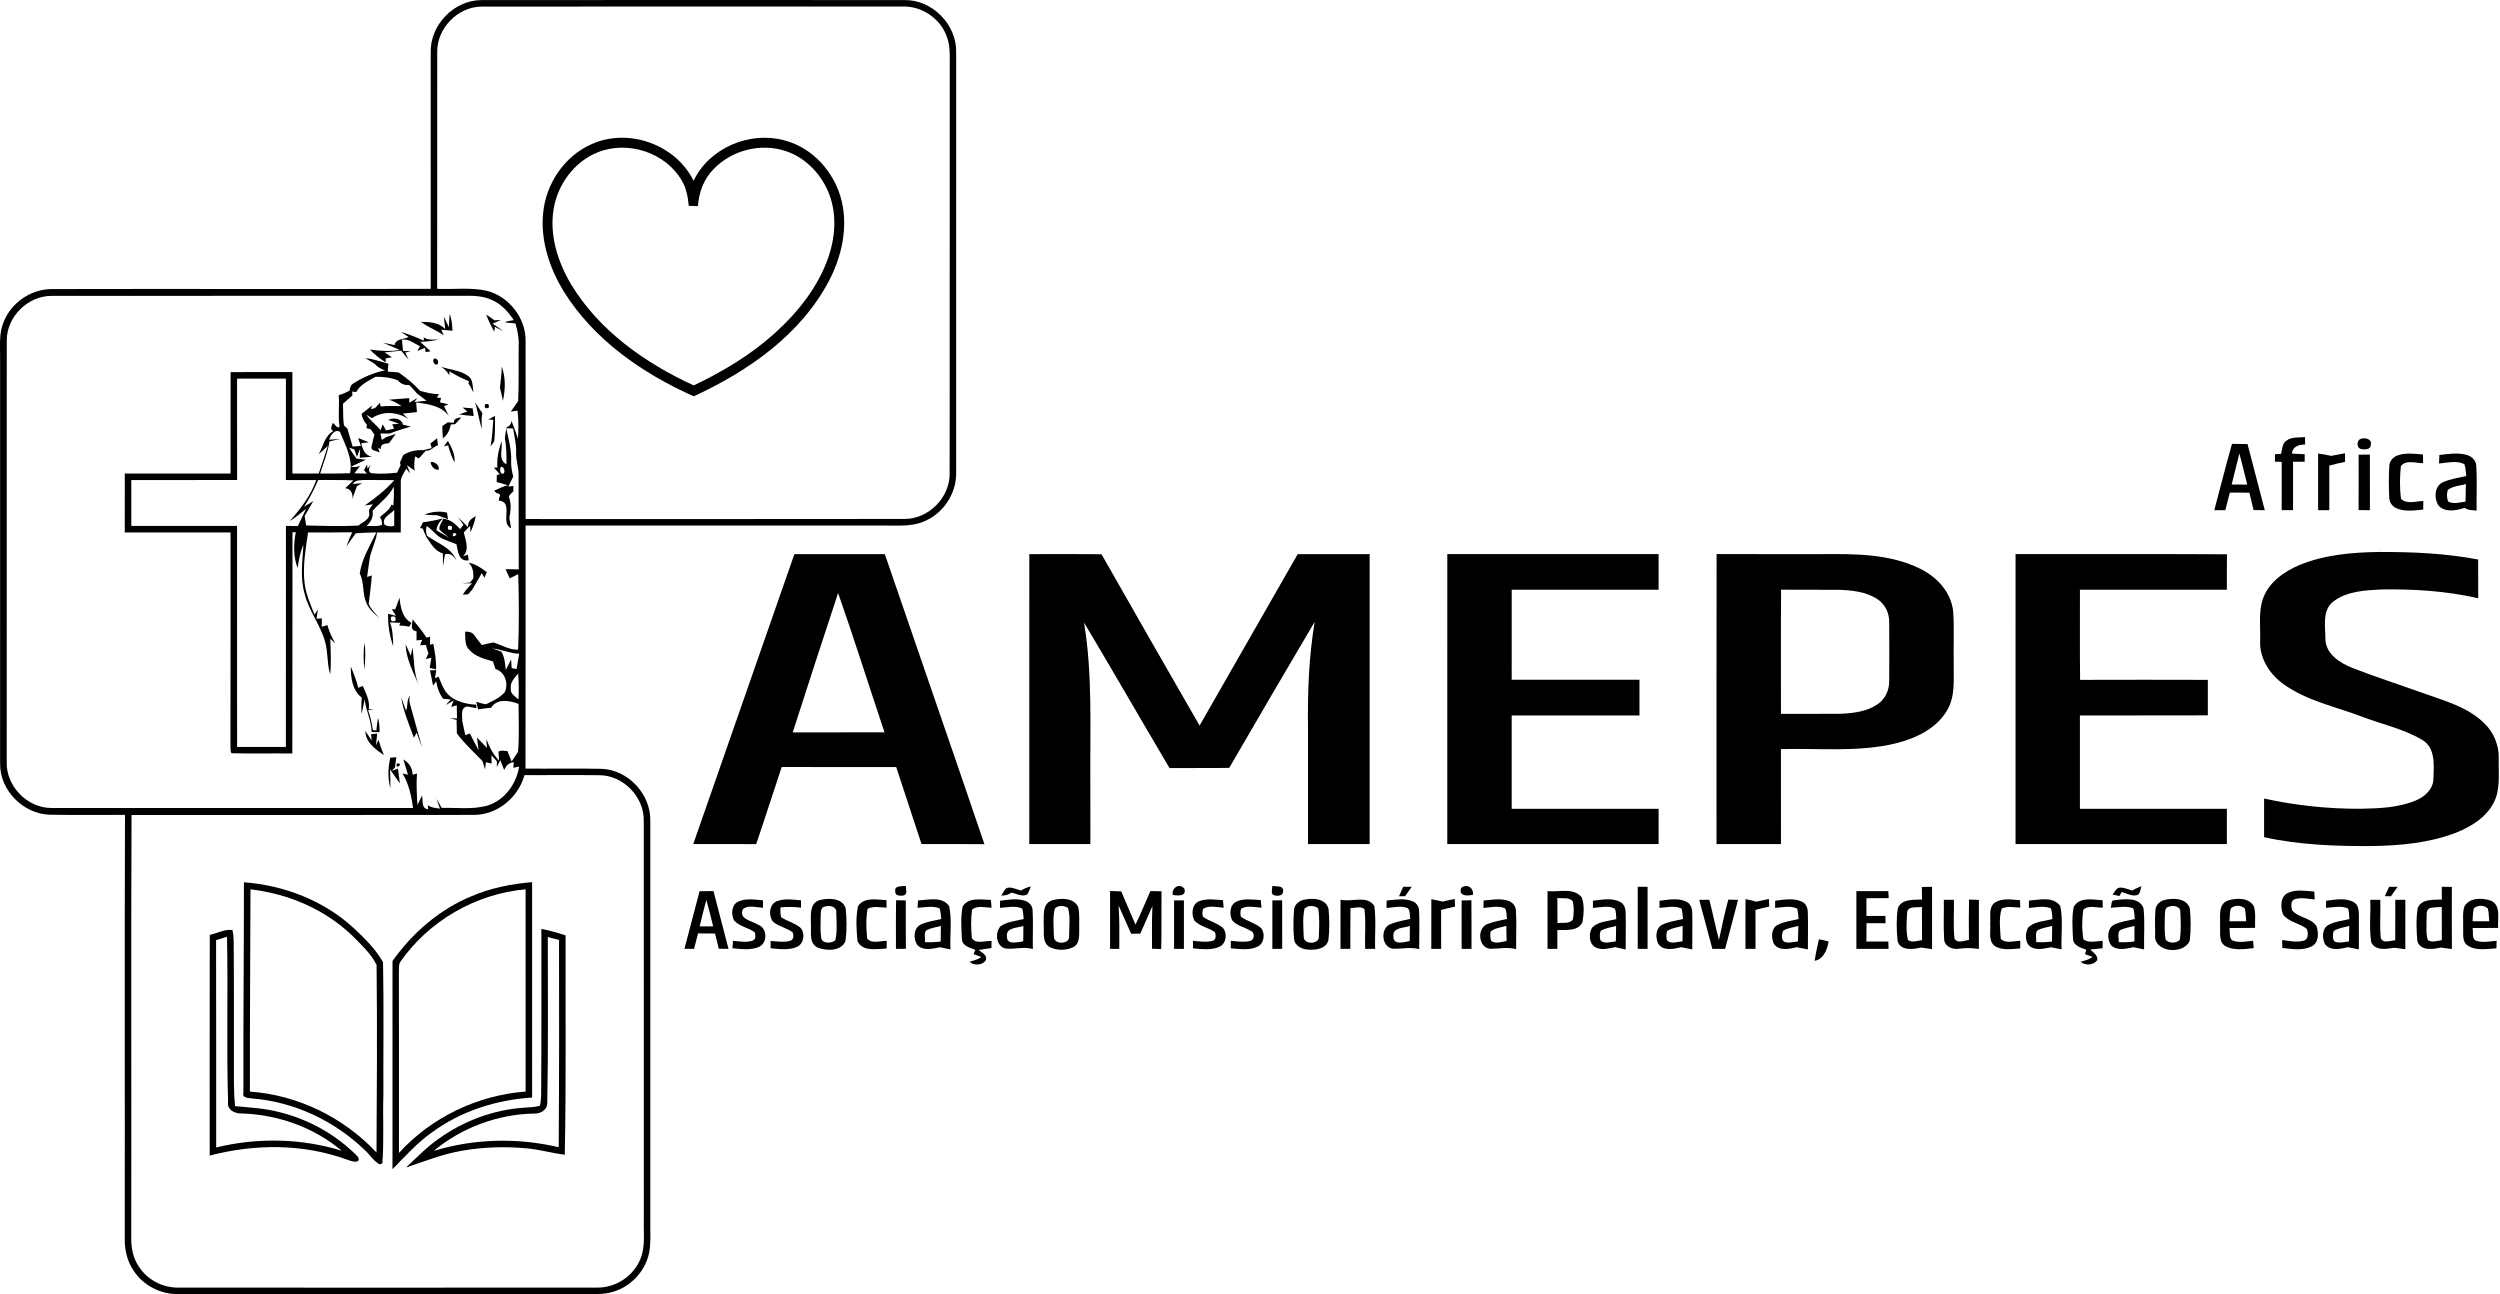 <svg width="1358" height="703" viewBox="0 0 1358 703" fill="none" xmlns="http://www.w3.org/2000/svg">
<path d="M233.959 28.485C233.548 13.578 246.632 0.033 261.551 0.046C338.139 -0.032 414.739 0.007 491.34 0.033C506.388 -0.211 519.728 13.36 519.394 28.382C519.433 104.623 519.433 180.864 519.381 257.093C519.471 268.199 512.384 278.881 502.138 283.144C495.526 286.123 488.13 285.417 481.081 285.481C415.895 285.468 350.696 285.494 285.497 285.481C285.458 329.482 285.561 373.496 285.445 417.509C299.338 417.612 313.23 417.317 327.122 417.638C341.387 418.357 353.508 431.466 353.238 445.744C353.264 518.929 353.225 592.127 353.251 665.312C353.187 670.474 353.623 675.712 352.545 680.822C350.285 691.325 341.477 700.069 330.949 702.251C325.826 703.279 320.574 702.932 315.387 702.983C242.69 702.958 169.993 702.983 97.308 702.97C87.563 703.253 77.843 698.387 72.541 690.169C68.83 684.79 67.559 678.152 67.764 671.719C67.88 595.362 67.61 519.006 67.893 442.649C54.296 442.572 40.686 442.803 27.089 442.559C12.721 442.187 -0.054 429.399 0.049 414.954C0.049 341.345 0.062 267.724 0.049 194.115C0.126 187.618 -0.657 180.839 2.052 174.714C6.173 164.43 16.676 157.163 27.782 157.021C96.499 156.854 165.242 157.111 233.972 156.893C233.92 114.099 233.946 71.292 233.959 28.485ZM237.503 28.357C237.438 71.202 237.515 114.035 237.464 156.88C246.426 157.317 255.555 155.981 264.389 157.946C276.419 160.989 285.612 172.66 285.51 185.114C285.522 217.393 285.497 249.659 285.522 281.937C354.124 281.911 422.726 282.027 491.327 281.886C504.475 281.963 516.094 270.15 515.85 257.016C515.94 183.394 515.838 109.772 515.902 36.163C515.863 30.321 516.326 24.197 513.848 18.74C509.996 9.431 500.148 3.127 490.082 3.538C413.956 3.589 337.818 3.487 261.692 3.589C248.673 3.602 237.272 15.376 237.503 28.357ZM3.682 185.063C3.631 261.291 3.682 337.519 3.657 413.735C3.143 426.895 14.711 438.874 27.872 438.9C93.366 438.951 158.873 438.887 224.381 438.913C223.456 432.403 222.095 425.868 218.68 420.154C219.412 420.321 220.876 420.655 221.607 420.822C220.991 418.755 219.758 414.608 219.142 412.528C222.301 414.428 223.995 417.201 224.188 420.848C224.779 420.681 225.934 420.36 226.525 420.193C226.05 425.881 226.435 431.582 226.756 437.27C227.372 435.986 228.618 433.443 229.234 432.172C229.966 434.779 228.592 439.247 232.585 439.581C232.534 439.016 232.431 437.899 232.393 437.334C234.267 438.862 236.707 438.874 238.992 439.234C238.517 437.911 237.554 435.254 237.079 433.931C238.068 435.536 239.018 437.18 239.955 438.836C248.185 438.669 256.646 439.837 264.697 437.629C274.108 434.74 280.489 425.855 282.017 416.367C281.221 416.546 279.629 416.919 278.833 417.099C278.91 416.341 279.051 414.813 279.128 414.043C276.406 414.197 274.878 416.007 273.838 418.267C273.325 416.932 272.285 414.235 271.771 412.9C271.283 413.812 270.333 415.648 269.858 416.572C269.871 415.815 269.897 414.287 269.91 413.529C268.921 412.451 267.932 411.359 266.969 410.281C266.982 411.398 267.021 413.645 267.034 414.775C266.263 414.582 264.722 414.21 263.952 414.017C263.824 414.993 263.58 416.919 263.464 417.895C262.989 416.405 262.527 414.916 262.077 413.427C257.34 408.496 252.268 403.912 248.159 398.404C248.095 395.952 248.044 393.487 248.031 391.047C246.824 390.778 245.617 390.495 244.423 390.213C245.386 390.213 247.312 390.226 248.262 390.226C248.198 387.837 248.147 385.462 248.095 383.1C247.338 383.331 245.823 383.806 245.065 384.037L246.439 380.519C245.348 381.135 243.178 382.381 242.099 382.997C242.78 382.239 244.154 380.724 244.834 379.967C243.807 379.864 241.753 379.659 240.713 379.556C238.645 376.77 237.438 373.534 236.951 370.106C236.514 370.697 235.667 371.865 235.23 372.456C234.704 369.669 234.139 366.896 233.587 364.123C234.434 364.097 236.155 364.059 237.015 364.046C236.822 365.124 236.45 367.294 236.27 368.385C236.771 368.18 237.759 367.769 238.26 367.577C239.12 369.695 239.929 371.852 241.021 373.881C244.179 380.301 252.05 382.483 258.675 382.779L258.752 384.666C257.494 384.435 254.99 383.973 253.732 383.754C249.918 384.499 251.215 388.826 251.087 391.625C251.652 394.167 252.178 396.735 252.73 399.29C253.359 399.085 254.631 398.674 255.26 398.468C256.736 401.537 258.38 404.529 260.01 407.533C259.689 405.209 259.381 402.898 259.073 400.6C260.896 402.462 262.707 404.362 264.517 406.262C264.44 405.055 264.286 402.654 264.196 401.447C265.762 405.761 267.894 409.844 271.104 413.183C271.014 411.963 270.847 409.549 270.77 408.342C272.182 407.276 274.005 408.034 275.623 407.957C276.368 409.87 277.138 411.77 277.934 413.67C279.077 411.899 280.207 410.127 281.388 408.381C282.133 399.727 281.671 391.034 281.683 382.355C276.843 380.506 270.064 379.222 266.777 384.422C264.401 384.666 262.052 384.948 259.702 385.321C259.368 383.947 259.022 382.573 258.675 381.212C260.421 381.7 262.167 382.304 263.991 382.573C267.547 380.763 271.476 379.119 274.134 376.051C276.419 371.493 274.378 364.932 269.139 363.442C268.664 362.03 268.202 360.63 267.753 359.244C263.233 357.973 258.38 356.791 255.106 353.171C252.242 350.654 252.872 346.507 252.615 343.117C254.643 343.027 256.749 343.413 257.84 345.326C259.047 347.072 260.395 348.728 261.744 350.384C263.862 349.845 265.968 349.267 268.151 349.024C272.567 350.384 276.612 353.042 281.427 352.914C282.03 339.253 281.902 325.527 281.504 311.853C279.95 312.611 278.396 313.368 276.869 314.151C276.124 312.482 275.379 310.826 274.635 309.17C277.01 309.182 279.398 309.234 281.773 309.285C281.786 292.299 281.696 275.325 281.696 258.338C281.863 253.998 280.091 249.877 280.361 245.537C280.515 241.197 279.347 236.999 278.705 232.762C277.459 232.697 276.214 232.646 274.981 232.62C276.162 238.424 277.921 244.227 277.665 250.211C277.511 253.151 278.063 256.053 278.795 258.903C277.883 260.713 276.971 262.524 276.073 264.347L278.807 263.962C278.833 264.668 278.872 266.08 278.897 266.774C278.037 268.083 275.675 269.008 276.779 270.959C277.755 274.362 277.446 277.854 276.663 281.257C277.023 283.144 277.344 285.031 277.613 286.944C271.412 284.094 279.359 272.628 270.911 271.922C270.988 271.486 271.168 270.587 271.245 270.15C272.105 268.943 271.515 268.122 269.486 267.698C269.242 267.403 268.728 266.812 268.472 266.517C270.873 265.374 273.248 264.321 275.841 263.564C274.326 263.127 271.322 262.254 269.807 261.818C269.858 260.559 269.858 259.288 269.871 258.03L271.553 257.606C270.462 256.386 269.357 255.205 268.266 254.011L270.166 253.96C269.807 249.106 270.86 244.33 272.388 239.759C273.274 244.048 270.231 249.581 275.084 252.214C275.212 247.463 275.11 242.687 274.249 238C274.506 236.061 274.75 234.136 275.033 232.21C276.74 231.555 277.678 230.348 277.819 228.615C279.038 231.863 280.374 235.073 281.388 238.398C281.671 233.288 281.722 228.152 281.118 223.055C280.194 223.196 278.358 223.479 277.446 223.62C278.769 221.694 280.117 219.794 281.465 217.894C281.927 207.815 281.606 197.723 281.76 187.644C281.915 183.574 281.17 179.568 279.976 175.69C278.088 175.51 276.227 175.292 274.365 175.138C274.583 175.01 275.02 174.74 275.238 174.599C276.201 174.419 278.127 174.059 279.09 173.88C276.06 169.36 272.285 165.097 267.162 162.953C261.821 160.347 255.735 160.668 249.97 160.694C175.924 160.732 101.879 160.629 27.833 160.732C15.007 160.758 3.541 172.211 3.682 185.063ZM271.938 253.741C271.437 254.897 271.604 257.94 273.517 257.259C274.66 256.181 273.71 252.984 271.938 253.741ZM267.47 352.272C268.677 352.696 271.104 353.53 272.311 353.954C274.159 356.971 274.391 360.502 274.724 363.943C275.726 362.056 276.702 360.155 277.652 358.242C277.729 359.424 277.87 361.76 277.947 362.942C278.615 363.057 279.937 363.314 280.605 363.429C281.067 360.669 281.542 357.896 282.03 355.135C277.023 354.93 272.426 352.734 267.47 352.272ZM277.485 373.868C276.946 376.808 279.835 378.246 281.645 379.941C281.85 375.255 281.863 370.555 281.452 365.882C279.591 368.231 276.984 370.555 277.485 373.868ZM284.906 421.053C281.542 433.122 270.333 442.572 257.609 442.649C195.556 442.79 133.503 442.662 71.449 442.713C71.128 519.044 71.436 595.362 71.295 671.693C71.141 677.458 72.194 683.429 75.571 688.243C80.244 695.395 88.706 699.645 97.205 699.427C172.958 699.452 248.724 699.478 324.478 699.414C334.544 699.555 344.276 693.097 347.935 683.685C350.644 677.035 349.502 669.742 349.72 662.757C349.707 590.432 349.733 518.094 349.694 445.756C349.887 432.891 338.639 421.233 325.749 421.092C312.139 420.938 298.529 421.079 284.906 421.053Z" fill="black"/>
<path d="M321.524 78.225C341.464 69.328 367.169 78.546 376.747 98.229C385.183 80.408 407.048 71.164 425.871 76.184C441.42 80.113 453.45 93.658 457.161 109.04C460.679 123.574 457.276 138.956 450.574 152.053C435.192 181.66 406.471 201.626 376.837 215.274C349.001 202.858 322.539 184.562 306.232 158.305C298.503 145.633 293.508 130.7 295.036 115.73C296.5 99.783 306.695 84.632 321.524 78.225ZM324.837 82.681C312.1 87.688 302.984 100.027 300.763 113.38C298.323 127.645 302.945 142.14 310.161 154.364C325.376 179.58 350.439 197.248 376.811 209.355C392.552 201.896 407.665 192.831 420.671 181.16C433.318 169.784 444.347 155.981 449.971 139.752C453.681 129.083 454.567 117.103 450.741 106.344C446.838 95.443 438.223 85.968 427.142 82.18C413.622 77.455 397.624 81.474 387.725 91.771C382.358 97.112 379.585 104.495 379.135 111.98C377.466 111.916 375.797 111.865 374.153 111.813C373.64 107.076 372.857 102.222 370.34 98.088C361.596 82.835 341.028 76.222 324.837 82.681Z" fill="black"/>
<path d="M243.858 177.796C243.948 175.408 244.051 173.058 244.256 170.683C245.424 173.533 245.668 176.614 245.771 179.67C243.742 179.465 241.727 179.272 239.724 179.093C240.058 179.863 240.712 181.391 241.046 182.148C237.066 179.413 232.495 177.693 228.592 174.83C233.304 174.868 238.388 175.074 241.855 178.772C241.56 176.512 241.303 174.265 241.085 172.005C242.035 173.918 242.934 175.857 243.858 177.796Z" fill="black"/>
<path d="M264.132 170.888C265.673 171.864 267.162 172.917 268.626 174.008C269.524 173.944 271.309 173.815 272.208 173.751C270.641 174.419 269.088 175.099 267.547 175.793C269.537 177.115 271.54 178.463 273.415 179.966C271.861 179.182 270.32 178.373 268.805 177.526C268.716 178.194 268.561 179.529 268.472 180.197C266.854 177.179 265.249 174.136 264.132 170.888Z" fill="black"/>
<path d="M246.439 177.693C247.145 178.399 247.145 178.399 246.439 177.693V177.693Z" fill="black"/>
<path d="M217.807 180.312C222.057 181.571 226.178 183.188 230.21 185.05C230.21 184.601 230.197 183.676 230.197 183.214C232.559 185.05 235.692 184.305 238.465 184.485C235.102 185.127 231.699 185.589 228.271 185.718C230.158 187.374 232.033 189.082 233.882 190.802L231.224 191.29L230.877 188.928C229.824 189.377 227.719 190.263 226.679 190.699L228.091 188.093C224.997 186.475 222.057 184.061 218.346 184.472C218.526 186.527 218.705 188.594 218.911 190.661C219.964 190.687 222.069 190.738 223.135 190.751C222.39 190.943 220.901 191.316 220.169 191.508C220.76 192.805 221.35 194.128 221.941 195.437C220.619 193.794 219.296 192.137 217.948 190.507C214.931 190.789 211.913 191.097 208.909 191.406C209.898 192.06 211.888 193.383 212.876 194.038C212.029 194.217 210.321 194.564 209.474 194.731L209.512 196.85C206.431 194.834 203.414 192.651 200.974 189.865C206.341 190.674 211.798 190.969 217.178 190.134C214.173 188.671 211.027 187.554 208.023 186.103C210.129 186.501 212.234 186.95 214.327 187.451C214.918 183.894 219.425 184.395 221.967 183.06C220.927 182.379 218.847 181.006 217.807 180.312Z" fill="black"/>
<path d="M232.354 192.625C233.124 193.332 233.124 193.332 232.354 192.625V192.625Z" fill="black"/>
<path d="M235.756 194.834C237.361 194.076 238.709 196.798 237.618 197.928C236 198.686 234.601 195.964 235.756 194.834Z" fill="black"/>
<path d="M198.432 194.513C202.72 195.001 206.816 196.4 210.963 197.569C210.848 198.994 210.745 200.419 210.642 201.844C212.581 202.011 214.533 202.152 216.497 202.294C220.734 205.234 224.779 208.495 228.245 212.334C231.584 213.156 234.96 214.26 238.44 213.99C238.157 214.504 237.605 215.505 237.336 216.006L239.583 216.122C239.441 216.725 239.133 217.932 238.992 218.548C240.533 218.908 242.099 219.28 243.653 219.64C243.036 219.871 241.791 220.346 241.175 220.577C242.048 222.4 242.947 224.223 243.82 226.059C239.801 220.307 232.457 219.486 226.05 218.587C226.153 219.909 226.384 222.554 226.486 223.864C223.931 224.121 221.363 224.365 218.821 224.647C219.579 225.379 221.094 226.868 221.851 227.6C215.855 223.71 208.1 223.029 202.027 227.151C201.282 226.689 199.78 225.764 199.035 225.315C201.141 228.499 204.338 230.707 206.739 233.66C207.022 232.864 207.574 231.298 207.856 230.515C208.318 231.324 209.269 232.954 209.731 233.776C211.156 233.481 212.594 233.173 214.032 232.877C213.788 232.274 213.3 231.08 213.056 230.476C213.994 230.399 215.842 230.245 216.767 230.168C214.79 229.475 212.825 228.781 210.861 228.075C213.878 226.74 217.91 227.061 218.937 230.733C220.349 231.054 221.774 231.375 223.199 231.683C219.283 232.813 215.393 234.046 211.593 235.522C209.936 235.497 208.293 235.471 206.636 235.445C206.893 236.639 207.15 237.821 207.407 239.015C207.997 238.629 209.153 237.859 209.731 237.474C211.477 236.896 213.223 236.305 214.969 235.702C213.75 237.371 212.555 239.053 211.336 240.722C209.243 241.056 206.521 240.928 206.868 243.932L205.365 243.29L206.277 245.781C204.634 244.857 200.936 245.011 201.911 242.186C202.31 240.132 202.887 238.116 203.375 236.087C202.874 235.368 201.873 233.93 201.372 233.211C200.807 233.057 199.665 232.723 199.1 232.556C199.151 232.094 199.254 231.144 199.318 230.682C197.687 229.064 196.724 227.048 196.403 224.801C198.355 223.312 200.281 221.797 202.155 220.218L201.436 222.22L203.696 221.681C204.595 220.705 205.507 219.73 206.405 218.767C206.495 219.267 206.675 220.282 206.752 220.782C210.54 220.449 214.315 220.539 218.115 220.59C216.022 219.062 213.762 217.906 211.323 217.123C214.956 216.802 218.603 216.494 222.262 216.289C222.275 216.892 222.326 218.125 222.339 218.728C223.803 217.881 225.279 217.033 226.756 216.186L225.061 218.381C226.717 218.202 230.03 217.855 231.686 217.688C229.966 216.391 228.284 215.107 226.589 213.811C225.215 212.167 223.79 210.588 222.262 209.111C219.874 209.33 217.743 208.585 216.24 206.71C212.363 205.054 208.19 204.618 204.017 204.669C200.127 206.852 195.697 208.829 193.502 212.963C192.95 212.899 191.858 212.758 191.319 212.681C191.345 213.207 191.396 214.273 191.422 214.799C189.675 216.276 187.981 217.829 186.286 219.357C186.555 223.286 186.157 227.292 186.915 231.182C187.364 231.58 188.25 232.402 188.687 232.813C189.701 236.049 190.51 239.336 191.563 242.571C192.68 242.481 194.914 242.314 196.044 242.224C195.659 241.159 194.914 239.002 194.542 237.936C196.468 238.706 198.393 239.464 200.319 240.234C198.958 240.414 197.585 240.607 196.224 240.786C196.968 244.073 198.252 247.424 202.014 248.092C199.806 248.272 197.597 248.477 195.389 248.683C195.453 247.463 195.569 245.011 195.62 243.778C195.171 244.882 194.285 247.103 193.848 248.22C193.502 247.193 192.834 245.165 192.5 244.15L189.637 243.2C190.882 245.216 192.231 247.168 193.63 249.094C194.914 249.248 197.495 249.569 198.779 249.736C196.044 251.032 193.245 252.226 190.523 253.575C192.256 253.844 193.951 253.69 195.62 253.112C194.554 254.435 193.502 255.757 192.474 257.105C194.182 257.144 197.597 257.208 199.305 257.247C198.766 256.618 198.239 256.001 197.7 255.385C198.124 254.602 198.958 253.048 199.382 252.278L199.6 254.55L201.488 252.419C200.525 253.857 199.485 256.566 202.014 257.08C206.559 257.568 211.156 257.208 215.701 256.759C216.33 255.346 216.972 253.947 217.64 252.56C217.55 252.239 217.345 251.597 217.242 251.276C217.858 249.915 218.449 248.567 219.039 247.206C222.288 245.139 226.024 244.279 229.863 244.548C231.417 244.15 232.957 243.778 234.524 243.406C234.331 242.789 233.946 241.57 233.754 240.953C234.973 239.99 236.206 239.027 237.426 238.052C237.58 239.323 237.734 240.594 237.901 241.865C235.5 242.558 234.075 245.178 231.301 244.805C230.004 246.179 228.746 247.604 227.526 249.042L225.523 247.951C225.035 250.493 224.83 253.087 225.241 255.667C224.201 254.936 222.134 253.459 221.094 252.727C221.543 253.844 222.416 256.065 222.853 257.182C222.301 256.541 221.196 255.269 220.644 254.64C219.412 256.99 217.524 259.262 217.704 262.087C217.794 271.126 217.678 280.178 217.691 289.217C213.39 289.217 209.089 289.217 204.8 289.256C204.223 294.661 201.115 299.386 200.602 304.817C200.217 307.68 199.832 310.556 199.395 313.42C200.037 313.214 201.321 312.79 201.963 312.572C201.68 317.759 200.807 322.869 200.294 328.031C201.449 331.035 204.004 333.218 205.969 335.709C203.26 333.308 200.371 330.868 198.997 327.427C196.712 322.394 197.983 316.488 195.415 311.558C196.532 303.469 200.987 296.471 204.415 289.217C200.679 289.243 196.943 289.423 193.219 289.692C191.512 292.042 189.894 294.456 188.199 296.805C189.085 294.186 190.138 291.631 191.319 289.14C183.32 289.307 175.308 289.179 167.322 289.217C166.038 298.474 164.266 307.86 165.512 317.22C166.282 323.062 168.721 328.467 170.866 333.886C171.315 333.205 172.227 331.844 172.676 331.164C172.483 332.396 172.111 334.862 171.931 336.094C172.65 336.043 174.088 335.953 174.82 335.914C174.807 337.417 174.794 338.932 174.794 340.447C175.552 340.228 177.08 339.779 177.85 339.561C178.788 343.079 180.367 346.366 182.164 349.524L179.43 346.931C179.596 353.402 180.007 359.899 179.352 366.357C177.568 360.515 178.261 354.262 176.541 348.407C173.986 339.317 167.733 331.767 165.473 322.561C162.931 313.907 164.317 304.83 164.818 296.022C162.969 299.977 162.353 304.316 161.66 308.579C159.271 302.313 159.451 295.56 160.671 289.076L158.873 289.153C158.809 329.199 158.873 369.246 158.796 409.305C147.767 409.125 136.725 409.498 125.709 409.151C124.9 407.353 125.337 405.222 125.183 403.309C125.298 365.278 125.195 327.248 125.234 289.217C106.09 289.217 86.934 289.23 67.777 289.217C67.777 278.547 67.777 267.891 67.79 257.221C86.934 257.234 106.09 257.234 125.234 257.221C125.247 238.848 125.208 220.487 125.26 202.127C136.443 202.127 147.639 202.139 158.822 202.114C158.848 220.487 158.822 238.86 158.835 257.221C163.598 257.221 168.362 257.221 173.125 257.221C174.807 252.226 176.515 247.245 178.081 242.212C176.387 243.714 174.743 245.267 173.074 246.795C175.513 242.507 176.374 236.78 180.996 234.187C178.993 232.826 180.303 231.259 180.765 229.796C181.587 229.809 183.654 233.789 184.411 231.465C183.577 225.88 184.411 220.243 184 214.645C186.042 214.08 187.981 213.233 189.868 212.257C190.176 210.678 190.51 208.919 192.141 208.161C197.328 204.874 203.08 202.396 209.127 201.189C207.009 200.458 205.044 199.405 203.581 197.697C201.847 196.631 200.127 195.578 198.432 194.513ZM128.778 205.658C128.778 224.018 128.739 242.379 128.79 260.726C109.634 260.803 90.477 260.739 71.321 260.765C71.308 269.072 71.308 277.379 71.321 285.686C90.465 285.699 109.621 285.686 128.765 285.699C128.778 325.707 128.752 365.728 128.79 405.748C137.624 405.723 146.458 405.736 155.291 405.736C155.317 365.715 155.291 325.681 155.317 285.661C157.474 285.686 159.631 285.712 161.801 285.763C163.252 282.63 164.715 279.523 166.231 276.442C163.342 278.779 160.466 281.141 157.32 283.131C163.226 276.442 168.786 269.29 171.777 260.778C166.282 260.752 160.787 260.765 155.291 260.752C155.317 242.391 155.304 224.018 155.304 205.658C146.458 205.658 137.611 205.658 128.778 205.658ZM178.852 238.86C180.341 238.758 183.32 238.539 184.809 238.437C182.871 238.873 180.932 239.323 178.993 239.759C178.081 245.781 175.68 251.418 173.921 257.221C179.327 257.26 184.745 257.26 190.151 257.067C191.768 249.081 187.506 241.762 184.694 234.598C181.972 232.762 179.34 236.601 178.852 238.86ZM172.83 260.726C170.673 265.785 168.182 270.715 165.139 275.312C166.41 274.529 168.927 272.962 170.185 272.179C168.619 274.875 167.052 277.572 165.512 280.281C165.768 281.988 166.012 283.709 166.269 285.429C175.732 285.661 185.246 285.994 194.696 285.494C196.917 283.568 201.167 282.194 200.551 278.56C199.96 276.647 201.668 275.363 202.579 273.938C201.475 274.092 199.254 274.413 198.137 274.58C203.914 270.497 209.525 266.144 214.212 260.803C209.012 260.778 203.812 260.701 198.625 260.726C196.172 260.88 193.219 260.469 191.601 262.858C192.872 262.768 195.415 262.588 196.673 262.498C195.98 262.909 194.58 263.705 193.887 264.103C193.091 266.414 192.115 268.661 191.447 271.011C191.73 268.173 190.69 265.387 187.48 265.22C188.995 263.833 190.459 262.408 191.897 260.944C185.541 260.636 179.173 260.816 172.83 260.726ZM202.374 277.507C202.964 280.846 201.449 283.593 199.061 285.776C201.822 285.519 204.813 286.213 207.484 285.096C207.638 283.606 207.278 282.22 206.405 280.936C208.498 278.714 211.695 277.199 212.594 274.092L213.672 274.554C213.968 271.139 214.045 267.711 213.942 264.296C211.272 269.675 206.264 273.116 202.374 277.507ZM208.96 285.108C210.45 285.917 212.17 286.11 214.135 285.686C214.148 282.772 214.16 279.87 214.16 276.968C212.119 279.408 206.957 281.269 208.96 285.108Z" fill="black"/>
<path d="M239.66 199.212C244.411 200.945 249.88 201.074 254.066 204.091C257.237 206.081 256.621 210.126 257.173 213.31C256.39 211.641 255.645 209.933 254.515 208.456C254.554 208.11 254.618 207.416 254.656 207.07C251.01 205.555 247.479 203.757 244.128 201.69L244.102 203.898C243.05 201.96 241.432 200.47 239.66 199.212Z" fill="black"/>
<path d="M271.566 210.678C271.964 206.839 272.529 203 272.529 199.122C274.763 205.093 274.544 211.602 273.158 217.739C272.644 215.364 272.233 213.002 271.566 210.678Z" fill="black"/>
<path d="M263.49 219.64C265.262 219.088 265.904 219.73 265.416 221.553C263.618 222.092 262.976 221.45 263.49 219.64Z" fill="black"/>
<path d="M251.254 221.373C253.077 221.514 254.9 221.656 256.736 221.797C256.916 223.183 257.122 224.57 257.327 225.97C254.656 225.751 251.999 225.559 249.379 225.122C250.496 224.737 252.731 223.941 253.86 223.543C253.206 223.004 251.896 221.912 251.254 221.373Z" fill="black"/>
<path d="M258.02 218.51C259.33 220.474 260.665 222.49 262.013 224.442C261.384 227.279 261.628 230.194 261.782 233.07C260.152 228.319 259.612 223.273 258.02 218.51Z" fill="black"/>
<path d="M246.567 229.603C246.503 227.087 248.712 226.984 250.561 226.753C249.469 227.96 248.378 229.18 247.274 230.399C246.67 230.451 245.463 230.541 244.847 230.592C244.321 233.558 243.037 236.241 240.584 238.103C240.404 235.869 240.289 233.661 240.238 231.439C240.957 230.939 242.395 229.95 243.114 229.449C243.987 229.488 245.707 229.565 246.567 229.603Z" fill="black"/>
<path d="M265.21 227.896C266.417 227.228 267.624 226.56 268.857 225.905C268.998 230.502 268.908 235.098 268.497 239.695C267.817 240.619 267.149 241.557 266.494 242.494C267.29 237.705 267.65 232.864 267.958 228.024C267.265 227.998 265.891 227.921 265.21 227.896Z" fill="black"/>
<path d="M207.946 227.472C208.652 228.152 208.652 228.152 207.946 227.472V227.472Z" fill="black"/>
<path d="M1241.72 239.541C1244.62 237.191 1248.61 237.743 1252.11 237.448C1252.11 238.45 1252.12 240.453 1252.12 241.454C1248.69 241.493 1245.35 242.507 1244.96 246.384C1247.25 246.526 1249.56 246.628 1251.9 246.731C1251.9 247.745 1251.9 249.787 1251.9 250.801C1249.76 250.801 1247.68 250.814 1245.58 250.827C1245.6 259.596 1245.58 268.366 1245.58 277.122C1243.5 277.122 1241.44 277.122 1239.4 277.122C1239.4 268.379 1239.36 259.635 1239.42 250.891C1238.5 250.853 1236.67 250.788 1235.75 250.763C1235.75 249.748 1235.75 247.72 1235.75 246.705C1236.58 246.667 1238.24 246.603 1239.07 246.564C1239.73 244.189 1239.6 241.21 1241.72 239.541Z" fill="black"/>
<path d="M1282.78 238.296C1285 237.564 1288.69 238.668 1287.79 241.698C1287.86 244.33 1284.17 244.343 1282.37 243.855C1279.83 243.11 1280.08 238.668 1282.78 238.296Z" fill="black"/>
<path d="M243.306 239.49C245.361 243.098 247.299 246.937 246.927 251.238C245.271 248.323 244.308 245.088 243.422 241.891C242.844 242.032 241.688 242.314 241.111 242.468C241.663 241.724 242.767 240.234 243.306 239.49Z" fill="black"/>
<path d="M1202.8 277.135C1206.01 265.13 1209.03 253.061 1212.42 241.107C1215.22 241.146 1218.03 241.172 1220.86 241.21C1223.99 253.176 1227.1 265.156 1230.23 277.135C1228.17 277.096 1226.13 277.071 1224.12 277.045C1223.36 273.887 1222.61 270.754 1221.86 267.608C1218.31 267.608 1214.77 267.595 1211.25 267.582C1210.4 270.754 1209.6 273.951 1208.79 277.135C1206.77 277.135 1204.77 277.122 1202.8 277.135ZM1212.24 263.191C1215.04 263.204 1217.86 263.217 1220.7 263.23C1219.3 257.58 1217.93 251.931 1216.43 246.32C1215 251.931 1213.64 257.568 1212.24 263.191Z" fill="black"/>
<path d="M1259.21 246.346C1261.56 246.693 1263.93 247.078 1266.27 247.63C1268.76 247.129 1271.25 246.654 1273.79 246.218C1273.81 247.386 1273.84 249.71 1273.87 250.878C1270.97 251.443 1268.09 252.137 1265.27 252.933C1265.28 260.996 1265.27 269.059 1265.28 277.122C1263.24 277.122 1261.21 277.135 1259.21 277.148C1259.17 266.876 1259.16 256.618 1259.21 246.346Z" fill="black"/>
<path d="M1281.21 246.962C1283.23 246.949 1285.26 246.949 1287.31 246.949C1287.33 257.016 1287.31 267.082 1287.33 277.148C1285.26 277.122 1283.2 277.084 1281.18 277.071C1281.27 267.03 1281.2 256.99 1281.21 246.962Z" fill="black"/>
<path d="M1303.14 247.116C1307.37 245.897 1311.82 246.551 1316.15 246.847C1316.16 248.426 1316.2 250.005 1316.25 251.597C1312.34 251.649 1306.87 249.53 1304.15 253.202C1303.54 259.083 1303.44 265.117 1304.25 270.998C1307.43 274.079 1312.43 272.205 1316.34 272.141C1316.34 273.309 1316.32 275.646 1316.3 276.814C1311.49 277.212 1306.32 278.124 1301.76 276.082C1299.33 275.068 1297.76 272.603 1297.82 269.996C1297.57 264.347 1297.51 258.672 1297.88 253.035C1297.98 250.108 1300.43 247.848 1303.14 247.116Z" fill="black"/>
<path d="M1325.07 247.142C1329.95 246.59 1335.01 245.768 1339.86 247.078C1342.55 247.81 1345 250.082 1345.13 253.023C1345.6 261.111 1345.15 269.239 1345.31 277.341C1343.06 277.097 1340.66 277.289 1338.77 275.851C1334.31 277.379 1328.45 278.483 1324.74 274.811C1322.06 270.959 1322.25 263.898 1327.17 261.869C1331.12 260.136 1335.47 259.571 1339.67 258.569C1339.36 256.399 1339.44 254.14 1338.63 252.085C1334.31 250.031 1329.4 251.353 1324.88 251.777C1324.92 250.224 1324.98 248.683 1325.07 247.142ZM1329.67 266.145C1328.98 268.199 1329 270.497 1329.93 272.487C1332.88 273.951 1336.18 272.885 1339.27 272.474C1339.36 269.29 1339.42 266.106 1339.47 262.922C1336.19 263.885 1332.41 263.936 1329.67 266.145Z" fill="black"/>
<path d="M228.515 250.93C229.17 251.636 229.17 251.636 228.515 250.93V250.93Z" fill="black"/>
<path d="M233.972 251.02C236.026 250.455 239.095 252.997 238.209 255.154C236.206 255.693 233.843 252.868 233.972 251.02Z" fill="black"/>
<path d="M230.582 279.549C234.408 277.944 238.761 277.456 242.818 278.445C243.049 279.626 243.229 280.833 243.37 282.04C241.406 281.308 239.467 280.589 237.528 279.87C235.205 279.87 232.881 279.767 230.582 279.549Z" fill="black"/>
<path d="M254.233 286.328C253.989 283.272 256.043 281.616 258.418 280.396C257.841 283.426 256.839 286.367 255.542 289.166L255.375 285.648C254.181 286.816 253.026 287.997 251.934 289.255C252.795 293.326 255.273 298.795 251.447 302.159L254.181 301.299L254.592 304.393C248.981 305.138 248.827 299.463 247.941 295.598C245.361 294.52 242.677 293.685 240.135 292.517C236.835 290.925 234.845 287.586 231.751 285.737C231.25 287.496 231.327 289.268 231.982 291.079C237.529 295.046 245.399 297.511 247.851 304.432C246.452 302.095 244.719 300.208 241.714 301.068C241.355 303.263 240.995 305.459 240.61 307.655C240.61 305.318 240.61 302.981 240.571 300.644C236.257 299.412 234.139 295.367 231.751 291.965C230.968 290.411 230.249 288.819 229.696 287.188C229.324 287.086 228.579 286.88 228.207 286.79C228.721 285.75 229.26 284.71 229.799 283.683C233.458 283.285 237.066 282.515 240.649 281.565C238.684 283.311 237.297 285.442 237.079 288.087C239.377 289.358 241.599 290.771 243.897 292.055C242.176 290.617 240.315 289.333 238.761 287.715C238.26 285.596 240.122 283.773 240.726 281.834C244.667 281.963 247.402 284.749 249.97 287.394C250.561 286.623 251.151 285.866 251.742 285.096C250.728 283.747 249.752 282.386 248.827 281C250.715 282.682 252.422 284.556 254.233 286.328ZM243.46 285.75C242.895 287.522 243.525 288.164 245.348 287.689C245.887 285.917 245.258 285.275 243.46 285.75ZM246.324 289.576C244.372 293.39 250.651 289.602 246.324 289.576V289.576Z" fill="black"/>
<path d="M1248.87 307.013C1262.66 301.261 1277.81 300.028 1292.6 299.823C1310.51 299.797 1328.5 300.554 1346.13 303.931C1346.18 310.942 1346.14 317.952 1346.18 324.975C1329 321.033 1311.31 319.916 1293.75 320.186C1284.76 320.635 1274.9 321.085 1267.45 326.734C1261.29 331.536 1263.16 340.203 1263.16 346.982C1263.26 355.302 1271.06 360.13 1277.94 362.865C1290.41 367.744 1303.18 371.801 1315.79 376.359C1327.5 380.596 1340.3 383.819 1349.43 392.858C1354.71 397.865 1357.57 405.094 1357.31 412.361C1357.1 420.193 1358.37 428.616 1354.66 435.87C1350.51 444.087 1342.2 449.12 1333.91 452.394C1319.55 457.903 1304 459.302 1288.75 459.572C1269.04 459.687 1249.15 459.033 1229.86 454.757C1229.86 447.759 1229.86 440.749 1229.86 433.751C1247.06 437.578 1264.7 439.388 1282.33 439.324C1292.44 439.106 1302.9 438.772 1312.35 434.779C1317.23 432.763 1321.9 428.462 1321.83 422.799C1322.11 415.545 1323.01 406.159 1315.69 401.884C1305.44 395.811 1293.57 393.371 1282.52 389.121C1268.4 383.742 1253.02 380.699 1240.56 371.724C1232.98 366.408 1227.35 357.703 1227.71 348.202C1227.97 340.639 1226.77 332.833 1229.11 325.514C1232.19 316.54 1240.44 310.556 1248.87 307.013Z" fill="black"/>
<path d="M431.508 301.004C447.878 300.991 464.261 300.991 480.632 301.004C498.607 353.543 516.903 405.967 534.737 458.557C523.336 458.416 511.947 458.532 500.558 458.48C495.962 444.55 491.378 430.606 486.82 416.662C466.084 416.636 445.349 416.675 424.626 416.649C419.939 430.593 415.509 444.614 410.759 458.532C399.37 458.429 387.969 458.519 376.58 458.48C394.876 405.98 413.224 353.505 431.508 301.004ZM455.261 322.099C446.941 347.316 438.723 372.558 430.609 397.827C447.223 397.801 463.85 397.865 480.465 397.788C472.016 372.584 464.03 347.2 455.261 322.099Z" fill="black"/>
<path d="M559.12 300.991C572.19 301.042 585.274 300.888 598.357 301.081C615.986 332.165 633.782 363.16 651.616 394.129C669.386 363.096 687.181 332.075 704.912 301.016C717.932 300.965 730.964 301.004 743.996 300.991C743.996 353.492 743.983 405.992 743.996 458.48C732.838 458.493 721.668 458.493 710.51 458.493C710.498 437.539 710.51 416.598 710.51 395.657C710.228 376.307 710.973 356.907 714.118 337.789C698.583 364.187 683.047 390.585 667.716 417.099C656.906 417.304 646.095 417.111 635.284 417.214C619.722 390.906 604.495 364.405 588.843 338.161C593.478 366.074 592.079 394.437 592.271 422.607C592.284 434.56 592.259 446.514 592.284 458.48C581.229 458.506 570.162 458.48 559.107 458.493C559.107 405.992 559.094 353.492 559.12 300.991Z" fill="black"/>
<path d="M786.174 300.978C824.422 301.004 862.684 301.004 900.946 300.978C900.959 307.436 900.959 313.895 900.959 320.353C874.355 320.353 847.752 320.366 821.161 320.353C821.123 336.646 821.148 352.952 821.148 369.246C844.285 369.246 867.422 369.271 890.559 369.233C890.585 375.704 890.597 382.175 890.559 388.646C867.422 388.608 844.285 388.621 821.148 388.633C821.136 405.53 821.136 422.427 821.148 439.337C847.752 439.337 874.355 439.337 900.959 439.337C900.959 445.718 900.959 452.099 900.959 458.493C862.684 458.493 824.423 458.493 786.161 458.493C786.161 405.992 786.135 353.479 786.174 300.978Z" fill="black"/>
<path d="M932.454 300.965C951.483 301.029 970.524 300.978 989.552 300.991C1007.55 300.85 1026.49 300.76 1043 308.926C1052.14 313.342 1059.98 321.778 1060.97 332.242C1061.59 341.41 1061.07 350.616 1061.25 359.809C1061.08 368.488 1062.35 377.874 1057.74 385.719C1051.99 395.734 1040.82 400.998 1030.05 403.733C1009.54 408.74 988.281 406.339 967.404 406.917C967.404 424.109 967.391 441.288 967.416 458.48C955.745 458.493 944.087 458.48 932.416 458.493C932.429 405.98 932.365 353.479 932.454 300.965ZM967.493 320.314C967.288 342.796 967.442 365.278 967.416 387.76C978.202 387.709 989 387.85 999.798 387.722C1006.72 387.414 1014.08 386.566 1019.93 382.522C1023.99 379.787 1026.26 374.946 1026.21 370.106C1026.3 359.346 1026.3 348.587 1026.21 337.827C1026.25 333.013 1023.97 328.198 1019.9 325.527C1013.63 321.341 1005.81 320.597 998.462 320.379C988.139 320.276 977.816 320.43 967.493 320.314Z" fill="black"/>
<path d="M1094.85 300.978C1133.12 301.055 1171.41 300.875 1209.69 301.081C1209.61 307.501 1209.63 313.92 1209.63 320.353C1183.03 320.366 1156.43 320.353 1129.82 320.353C1129.87 336.672 1129.71 352.991 1129.91 369.297C1153.04 369.22 1176.16 369.233 1199.29 369.297C1199.25 375.717 1199.25 382.149 1199.29 388.582C1176.12 388.698 1152.96 388.544 1129.8 388.659C1129.85 405.543 1129.82 422.44 1129.81 439.324C1156.41 439.362 1183.03 439.324 1209.63 439.337C1209.63 445.718 1209.63 452.099 1209.63 458.493C1171.37 458.493 1133.11 458.48 1094.84 458.493C1094.84 405.992 1094.82 353.492 1094.85 300.978Z" fill="black"/>
<path d="M254.566 305.664C258.328 306.358 261.448 308.528 264.427 310.787C264.093 311.545 263.439 313.073 263.105 313.843C262.643 312.983 262.18 312.148 261.705 311.314C260.062 314.357 258.213 317.284 256.505 320.289C255.761 321.11 255.029 321.958 254.297 322.805C253.578 322.857 252.114 322.985 251.395 323.049C252.705 320.712 254.579 318.786 256.428 316.873C255.106 316.86 252.448 316.835 251.125 316.822C252.499 316.681 253.886 316.539 255.285 316.424C255.735 315.885 256.646 314.793 257.096 314.241C257.276 311.121 256.98 308.001 254.566 305.664Z" fill="black"/>
<path d="M214.674 331.035C215.457 328.917 216.266 326.811 217.024 324.693C217.576 329.816 218.436 335.722 223.546 338.354C223.212 338.867 222.545 339.907 222.224 340.434C220.452 339.997 218.654 339.792 216.844 339.792L217.486 338.315C216.086 338.264 213.262 338.161 211.862 338.11C213.39 342.27 213.506 346.738 213.608 351.129C211.644 345.428 210.63 339.471 210.822 333.436C211.888 333.706 214.032 334.245 215.098 334.502C214.533 333.616 213.39 331.819 212.825 330.92L214.674 331.035ZM212.479 335.054C211.914 337.147 212.671 337.892 214.751 337.288C215.29 335.183 214.533 334.438 212.479 335.054Z" fill="black"/>
<path d="M226.281 342.912C222.519 342.527 223.983 339.009 224.15 336.454C226.782 339.638 229.414 342.86 231.674 346.34C232.149 346.212 233.112 345.968 233.587 345.839C233.599 346.943 233.638 349.152 233.651 350.243L235.346 349.73C236.283 354.3 237.053 358.923 236.848 363.622C235.988 363.417 234.254 363.006 233.394 362.8C233.702 360.964 234.023 359.128 234.331 357.305C233.574 357.459 232.046 357.78 231.288 357.947C231.648 357.177 232.38 355.636 232.739 354.878C232.161 353.376 231.699 351.848 231.34 350.295C230.556 350.359 228.977 350.474 228.194 350.538C228.464 349.794 229.016 348.304 229.298 347.56C228.528 347.637 227 347.791 226.242 347.881C226.255 346.212 226.268 344.555 226.281 342.912Z" fill="black"/>
<path d="M220.773 344.735C221.53 345.351 221.53 345.351 220.773 344.735V344.735Z" fill="black"/>
<path d="M197.944 363.827C197.495 358.961 197.174 354.031 198.073 349.19C198.689 354.057 198.406 358.961 197.944 363.827Z" fill="black"/>
<path d="M220.362 350.063C221.261 352.105 222.159 354.146 223.122 356.175C223.379 355.045 223.88 352.798 224.137 351.681C224.971 358.756 224.714 366.049 227.693 372.7C224.689 365.343 220.567 358.217 220.362 350.063Z" fill="black"/>
<path d="M196.481 378.901C191.345 374.985 190.549 368.077 190.536 362.081C192.179 365.83 193.592 369.682 194.645 373.637C195.248 373.38 196.455 372.841 197.058 372.571C198.779 376.603 201.026 380.673 200.32 385.231C200.987 385.269 202.348 385.334 203.016 385.359C202.246 385.475 200.705 385.706 199.934 385.822C201.244 389.288 202.014 392.922 202.528 396.594L204.441 396.774C204.685 394.488 204.929 392.228 205.34 389.982C206.059 392.498 206.226 395.117 206.149 397.737C204.724 397.685 203.298 397.66 201.873 397.621C201.77 391.458 198.715 385.924 198.086 379.838C197.559 382.509 197.097 385.192 196.288 387.799C196.198 384.82 196.352 381.854 196.481 378.901Z" fill="black"/>
<path d="M220.567 386.04C221.787 383.613 220.619 379.877 222.84 377.964C221.595 380.647 223.148 383.344 223.7 385.976C225.446 392.665 227.488 399.277 229.298 405.967C228.22 403.335 227.257 400.651 226.332 397.981C225.96 398.674 225.202 400.048 224.817 400.728C222.224 393.487 219.078 386.412 217.935 378.734C218.834 381.174 219.656 383.6 220.567 386.04Z" fill="black"/>
<path d="M201.59 398.815L204.903 398.481C204.672 400.6 204.441 402.731 204.197 404.875C204.556 404.131 205.262 402.641 205.609 401.897C206.431 404.721 207.432 407.495 208.537 410.229C204.017 406.994 198.535 403.322 198.458 397.095C199.318 398.379 201.038 400.947 201.886 402.23C201.821 401.383 201.667 399.675 201.59 398.815Z" fill="black"/>
<path d="M211.978 411.591L215.29 411.321C215.111 412.72 214.738 415.519 214.546 416.919C214.109 417.355 213.249 418.216 212.812 418.652C213.66 418.37 215.354 417.831 216.202 417.561C216.51 420.219 216.882 422.889 217.216 425.573C215.354 423.082 213.672 420.45 211.901 417.92C211.913 421.336 212.106 424.764 212.093 428.205C210.501 422.774 210.796 417.06 211.978 411.591Z" fill="black"/>
<path d="M215.701 414.646C219.925 414.633 214.045 418.704 215.701 414.646V414.646Z" fill="black"/>
<path d="M132.501 479.255C154.2 480.86 175.68 489.103 191.833 503.868C197.893 509.492 203.979 515.424 208.062 522.678C208.55 546.662 208.152 570.698 208.254 594.708C207.856 607.111 208.665 619.565 207.689 631.942L206.251 632.494C202.9 630.684 200.897 627.204 198.124 624.688C181.664 608.857 159.798 598.47 136.956 596.698C134.941 596.325 131.346 596.595 132.219 593.475C132.103 555.393 132.514 517.324 132.501 479.255ZM136.058 483.094C135.981 519.725 135.685 556.343 135.737 592.961C161.775 594.759 186.735 607.033 204.518 626.049C204.723 592.088 204.942 558.089 204.557 524.129C201.526 517.94 196.172 513.112 191.358 508.259C176.451 493.892 156.511 485.443 136.058 483.094Z" fill="black"/>
<path d="M256.351 486.74C266.7 482.31 277.857 480.128 289.04 479.178C289.053 518.184 289.053 557.178 289.04 596.184C269.627 597.43 250.329 603.515 234.588 615.148C226.563 620.785 220.041 628.155 213.197 635.088C213.197 597.391 213.159 559.707 213.21 522.01C224.098 506.68 238.838 493.879 256.351 486.74ZM217.486 522.421C216.407 524.026 216.831 526.08 216.677 527.904C216.767 560.696 216.703 593.475 216.715 626.267C234.344 606.905 259.433 594.9 285.522 592.936C285.497 556.317 285.535 519.686 285.51 483.068C258.495 485.482 232.983 500.183 217.486 522.421Z" fill="black"/>
<path d="M486.294 484.224C485.691 480.847 490.005 481.54 492.072 481.245C491.944 482.991 493.202 485.508 491.006 486.393C489.299 486.74 486.05 486.766 486.294 484.224Z" fill="black"/>
<path d="M637.004 486.111C636.336 482.259 640.702 479.434 643.308 482.696C644.785 486.945 639.765 486.65 637.004 486.111Z" fill="black"/>
<path d="M691.11 481.206C693.344 481.72 697.324 480.731 697.016 484.249C696.772 486.779 694.024 486.766 692.124 486.355C689.929 485.482 691.238 482.94 691.11 481.206Z" fill="black"/>
<path d="M793.71 482.336C796.766 479.82 800.567 482.118 800.117 486.008C797.177 486.817 792.067 486.843 793.71 482.336Z" fill="black"/>
<path d="M543.866 486.483C545.125 484.981 545.638 482.092 548.103 482.144C550.363 482.118 552.456 483.119 554.587 483.749C556.218 482.696 558.003 481.99 559.89 481.515C559.454 483.017 558.85 484.455 558.067 485.816C555.242 487.395 552.199 485.418 549.387 484.853C547.795 486.137 545.844 486.496 543.866 486.483Z" fill="black"/>
<path d="M762.215 481.707C763.371 481.707 765.682 481.707 766.837 481.72C765.63 483.415 764.436 485.11 763.255 486.817C762.421 486.83 760.751 486.843 759.93 486.856C760.674 485.135 761.445 483.415 762.215 481.707Z" fill="black"/>
<path d="M889.609 481.72C891.381 481.707 893.165 481.707 894.963 481.707C894.963 492.942 894.963 504.176 894.963 515.411C893.165 515.398 891.381 515.398 889.622 515.411C889.609 504.176 889.622 492.954 889.609 481.72Z" fill="black"/>
<path d="M1043.94 481.81C1045.76 481.758 1047.61 481.72 1049.49 481.694C1049.46 492.98 1049.46 504.266 1049.49 515.552C1047.46 515.269 1045.48 514.987 1043.49 514.705C1039.21 515.719 1032.35 516.63 1030.78 511.199C1030.18 505.28 1030.02 499.207 1030.92 493.314C1032.99 488.14 1039.48 488.846 1044.06 488.627C1043.99 486.342 1043.97 484.069 1043.94 481.81ZM1035.94 495.766C1035.74 500.684 1035.17 505.807 1036.42 510.609C1038.71 512.226 1041.54 510.968 1044.06 510.66C1043.99 504.651 1044.02 498.642 1043.99 492.633C1041.36 493.198 1036.24 491.85 1035.94 495.766Z" fill="black"/>
<path d="M1147.53 485.906C1148.74 484.634 1149.43 482.285 1151.52 482.156C1153.83 482.041 1156 483.107 1158.21 483.723C1159.82 482.811 1161.47 482.015 1163.24 481.36C1162.54 483.029 1162.81 486.072 1160.38 486.342C1157.61 486.791 1155.04 485.238 1152.47 484.519C1152.18 485.071 1151.6 486.175 1151.3 486.727C1150.37 486.522 1148.47 486.111 1147.53 485.906Z" fill="black"/>
<path d="M1297.76 481.707C1298.91 481.707 1301.22 481.72 1302.37 481.72C1301.14 483.428 1299.93 485.148 1298.73 486.869C1297.92 486.856 1296.27 486.817 1295.47 486.791C1296.21 485.097 1296.98 483.389 1297.76 481.707Z" fill="black"/>
<path d="M1326.36 481.72C1328.17 481.72 1330 481.72 1331.85 481.746C1331.81 492.993 1331.8 504.253 1331.87 515.514C1329.82 515.244 1327.83 514.974 1325.84 514.705C1321.54 515.719 1314.6 516.631 1313.09 511.135C1312.58 505.203 1312.35 499.105 1313.3 493.224C1315.42 488.114 1321.86 488.833 1326.38 488.64C1326.34 486.316 1326.34 484.018 1326.36 481.72ZM1319.77 493.314C1317.49 494.572 1318.37 497.513 1318.08 499.644C1318.19 503.29 1317.61 507.142 1318.81 510.673C1321.12 512.175 1323.89 510.981 1326.41 510.673C1326.36 504.664 1326.37 498.642 1326.36 492.634C1324.14 492.8 1321.9 492.8 1319.77 493.314Z" fill="black"/>
<path d="M380.008 484.121C382.512 484.082 385.029 484.057 387.558 484.031C390.28 494.495 393.028 504.959 395.737 515.436C393.965 515.411 392.193 515.372 390.434 515.347C389.754 512.586 389.086 509.838 388.418 507.091C385.337 507.065 382.255 507.039 379.174 507.027C378.442 509.813 377.736 512.612 377.03 515.411C375.271 515.398 373.512 515.398 371.778 515.398C374.5 504.972 377.312 494.559 380.008 484.121ZM383.693 488.807C382.384 493.584 381.215 498.386 380.047 503.2C382.486 503.2 384.939 503.2 387.391 503.213C386.223 498.398 385.042 493.584 383.693 488.807Z" fill="black"/>
<path d="M602.98 483.993C604.996 484.057 607.037 484.121 609.066 484.211C611.569 490.245 614.227 496.229 616.795 502.25C619.723 496.28 622.213 490.104 624.897 484.018C626.887 484.057 628.903 484.095 630.931 484.159C630.816 494.611 631.034 505.062 630.79 515.514C629.532 515.475 627.028 515.398 625.77 515.359C625.757 507.643 625.667 499.914 625.988 492.21C623.793 497.166 621.584 502.135 619.427 507.117C617.758 507.142 616.089 507.181 614.446 507.232C612.134 502.135 609.862 497.038 607.641 491.902C608.193 499.734 607.974 507.579 608 515.411C606.742 515.411 604.238 515.411 602.98 515.411C602.98 504.934 602.967 494.457 602.98 483.993Z" fill="black"/>
<path d="M840.613 484.069C846.699 484.686 854.788 481.951 859.205 487.459C860.746 491.683 860.322 496.549 859.59 500.928C857.202 506.064 850.59 504.972 845.967 505.216C845.954 508.606 845.954 512.008 845.954 515.411C844.17 515.398 842.385 515.398 840.613 515.411C840.613 504.959 840.613 494.521 840.613 484.069ZM845.967 487.754C845.942 492.325 845.955 496.896 846.019 501.467C848.728 500.953 852.67 502.109 854.416 499.374C854.981 496.216 855.019 492.89 854.377 489.745C852.593 487.087 848.676 488.281 845.967 487.754Z" fill="black"/>
<path d="M1008.39 484.057C1014.16 484.057 1019.94 484.057 1025.73 484.057C1025.78 485.315 1025.86 486.573 1025.94 487.844C1021.91 487.909 1017.86 487.921 1013.84 487.934C1013.83 491.131 1013.83 494.341 1013.84 497.551C1017.27 497.538 1020.71 497.525 1024.15 497.513C1024.18 498.514 1024.23 500.504 1024.24 501.506C1020.79 501.493 1017.35 501.493 1013.91 501.48C1013.86 504.805 1013.83 508.118 1013.82 511.443C1017.8 511.443 1021.78 511.443 1025.77 511.431C1025.78 512.753 1025.8 514.076 1025.85 515.411C1020.02 515.411 1014.2 515.411 1008.39 515.411C1008.37 504.96 1008.37 494.508 1008.39 484.057Z" fill="black"/>
<path d="M1243.16 484.878C1247.59 483.029 1252.5 483.98 1257.14 484.288C1257.19 485.366 1257.29 487.523 1257.35 488.589C1253.81 488.319 1250.14 487.318 1246.68 488.396C1244.02 489.115 1244.6 492.338 1245.02 494.392C1248.4 498.617 1255.3 498.398 1258.32 503.098C1259.59 506.706 1259.66 512.06 1255.71 514.063C1250.76 516.553 1245.02 515.488 1239.76 514.923C1239.73 513.844 1239.68 511.7 1239.67 510.622C1243.49 511.058 1247.5 512.072 1251.34 510.981C1254.08 510.249 1253.89 506.706 1253.08 504.613C1249.17 501.364 1243.26 501.005 1240.17 496.755C1238.63 492.877 1238.54 486.702 1243.16 484.878Z" fill="black"/>
<path d="M400.718 489.873C404.994 487.78 409.911 488.679 414.457 489.064C414.457 490.066 414.457 492.069 414.457 493.07C410.939 493.006 406.458 491.35 403.556 493.853C401.039 499.336 408.461 500.145 411.722 502.276C416.845 503.945 417.14 512.175 412.287 514.319C407.742 516.335 402.631 515.514 397.855 515.09C397.945 513.729 398.048 512.381 398.15 511.045C401.694 511.315 405.418 512.137 408.871 510.943C410.72 510.108 410.374 508.054 410.027 506.462C406.522 503.791 401.54 503.342 398.664 499.862C397.123 496.691 397.277 491.748 400.718 489.873Z" fill="black"/>
<path d="M422.199 489.462C426.333 487.934 430.827 488.692 435.103 489.051C435.103 490.053 435.116 492.056 435.116 493.044C431.431 492.595 427.707 492.531 424.009 492.877C423.791 494.688 423.881 496.473 424.279 498.232C427.322 500.183 430.853 501.197 433.87 503.2C437.671 505.653 437.093 512.522 432.92 514.319C428.413 516.322 423.342 515.514 418.604 515.103C418.604 514.114 418.591 512.137 418.591 511.148C422.199 511.341 425.935 512.047 429.479 510.968C431.289 510.147 431.161 507.99 430.57 506.423C427.258 503.996 422.969 503.29 419.849 500.607C417.281 497.32 417.821 490.977 422.199 489.462Z" fill="black"/>
<path d="M445.682 488.82C450.369 487.729 457.597 487.78 459.356 493.353C459.96 499.259 460.05 505.319 459.267 511.212C456.84 516.785 449.059 516.618 444.232 514.769C439.365 512.56 440.726 506.487 440.495 502.225C440.482 497.435 439.506 490.207 445.682 488.82ZM448.135 492.441C445.772 492.8 445.939 495.317 445.811 497.14C445.721 501.377 445.503 505.653 446.132 509.864C447.223 512.753 451.614 512.432 453.72 510.801C454.914 505.922 454.362 500.774 454.259 495.792C454.683 492.441 450.6 491.568 448.135 492.441Z" fill="black"/>
<path d="M466.059 492.261C469.359 487.138 476.369 488.717 481.518 488.961C481.53 489.976 481.556 492.017 481.582 493.044C478.166 492.929 474.494 492.004 471.297 493.648C470.27 498.912 470.527 504.42 471.04 509.736C473.352 512.933 478.308 510.955 481.672 511.084C481.659 512.111 481.62 514.165 481.607 515.205C476.382 515.449 468.524 517.131 465.802 511.238C465.16 504.985 464.801 498.424 466.059 492.261Z" fill="black"/>
<path d="M498.671 489.141C504.218 488.833 511.896 486.753 515.581 492.261C517.211 499.901 515.902 507.913 516.287 515.693C514.323 515.308 512.397 514.936 510.458 514.538C506.503 515.385 501.419 516.669 498.273 513.305C496 509.967 496.18 503.997 500.302 502.135C503.768 500.594 507.582 500.068 511.267 499.195C511.036 497.256 511.061 495.253 510.381 493.404C506.542 491.889 502.369 492.878 498.401 493.121C498.478 491.786 498.581 490.451 498.671 489.141ZM503.268 505.293C501.534 506.911 502.818 509.697 502.433 511.777C505.283 511.906 508.147 511.79 510.984 511.456C511.023 508.619 511.048 505.794 511.074 502.969C508.442 503.65 505.707 504.074 503.268 505.293Z" fill="black"/>
<path d="M522.913 492.428C526.058 487.189 533.12 488.743 538.23 488.833C538.359 490.232 538.487 491.619 538.628 493.031C535.136 493.07 530.976 491.619 528.01 494.097C527.342 499.182 527.419 504.407 527.907 509.517C529.974 513.061 535.239 510.93 538.628 511.135C538.603 512.098 538.564 514.011 538.551 514.961C536.24 515.308 533.942 515.655 531.656 516.014C533.351 517.542 536.33 518.633 535.56 521.497C533.685 524.463 529.165 524.629 526.623 522.472C528.806 521.753 531.168 521.291 533.056 519.853C532.003 519.455 529.91 518.659 528.87 518.261C529.088 517.683 529.538 516.515 529.756 515.937C526.944 514.794 522.784 513.921 522.515 510.224C522.232 504.317 521.731 498.231 522.913 492.428Z" fill="black"/>
<path d="M571.664 489C576.299 487.755 583.052 487.588 585.62 492.518C586.648 496.498 586.083 500.697 586.237 504.78C586.16 508.118 586.635 512.496 583.168 514.397C579.239 516.425 574.18 516.412 570.226 514.486C565.924 511.97 567.247 506.359 566.952 502.238C567.093 497.602 565.925 490.733 571.664 489ZM574.103 492.646C573.821 492.89 573.23 493.365 572.935 493.609C571.767 498.54 572.396 503.778 572.485 508.824C572.421 513.344 581.268 513.087 580.741 508.478C580.741 503.38 581.55 498.052 580.099 493.122C578.276 492.133 576.029 491.786 574.103 492.646Z" fill="black"/>
<path d="M651.872 489.359C655.878 488.011 660.192 488.705 664.314 488.961C664.429 490.31 664.558 491.671 664.686 493.044C661.04 492.916 656.931 491.594 653.606 493.622C653.041 495.06 652.989 496.524 653.464 498C656.816 500.44 661.117 501.275 664.275 504.009C666.818 506.898 666.163 512.445 662.542 514.204C658.022 516.374 652.848 515.488 648.046 515.154C648.033 514.127 648.008 512.073 648.008 511.045C651.372 511.315 654.851 511.996 658.202 511.161C660.655 510.904 660.693 508.002 659.884 506.295C656.405 503.855 651.744 503.252 648.829 500.055C646.891 496.562 647.456 490.656 651.872 489.359Z" fill="black"/>
<path d="M671.529 489.783C675.689 487.844 680.414 488.717 684.831 488.91C684.96 490.284 685.088 491.658 685.242 493.032C681.583 492.878 677.513 491.632 674.161 493.635C673.699 495.06 673.661 496.498 674.046 497.962C677.41 500.427 681.737 501.287 684.934 504.035C687.463 506.95 686.744 512.471 683.111 514.23C678.578 516.361 673.404 515.488 668.589 515.141C668.576 514.114 668.551 512.06 668.538 511.033C671.927 511.315 675.407 511.97 678.797 511.187C681.467 510.904 681.852 506.513 679.4 505.653C676.19 503.637 672.056 502.982 669.449 500.093C667.639 496.883 667.883 491.619 671.529 489.783Z" fill="black"/>
<path d="M691.149 489.102C692.908 489.09 694.679 489.064 696.464 489.064C696.503 497.846 696.477 506.628 696.49 515.411C694.692 515.398 692.92 515.398 691.149 515.411C691.136 506.641 691.136 497.872 691.149 489.102Z" fill="black"/>
<path d="M707.635 488.91C712.462 487.587 720.281 487.793 721.681 493.827C722.169 499.426 722.246 505.139 721.591 510.724C720.436 515.244 714.979 516.155 710.999 515.847C707.493 515.822 703.256 513.896 702.935 509.967C702.473 504.857 702.524 499.708 702.871 494.598C702.922 491.863 705.118 489.655 707.635 488.91ZM710.138 492.505C709.766 492.749 709.021 493.25 708.649 493.494C707.468 498.45 708.02 503.688 708.174 508.747C707.917 513.177 716.674 513.215 716.404 508.708C716.558 503.65 716.905 498.514 716.044 493.507C714.465 492.043 712.09 491.85 710.138 492.505Z" fill="black"/>
<path d="M728.165 488.717C734.135 490.232 742.66 485.97 746.551 492.184C747.578 499.862 746.718 507.669 746.987 515.411C745.164 515.398 743.341 515.398 741.543 515.411C741.287 508.208 742.057 500.928 741.158 493.776C738.976 492.068 736.048 493.314 733.583 493.25C733.455 500.632 733.532 508.015 733.506 515.411C731.708 515.411 729.937 515.411 728.165 515.424C728.152 506.513 728.152 497.615 728.165 488.717Z" fill="black"/>
<path d="M783.619 489.745C785.788 489.218 787.984 488.756 790.192 488.319C790.244 489.693 790.321 491.067 790.411 492.454C787.843 493.006 785.313 493.609 782.81 494.29C782.861 501.339 782.823 508.375 782.835 515.411C781.038 515.398 779.253 515.398 777.481 515.411C777.481 506.41 777.456 497.423 777.507 488.435C779.536 488.82 781.577 489.244 783.619 489.745Z" fill="black"/>
<path d="M793.967 489.115C795.726 489.09 797.485 489.064 799.27 489.038C799.36 497.833 799.296 506.616 799.321 515.411C797.524 515.398 795.739 515.398 793.967 515.411C793.954 506.641 793.954 497.885 793.967 489.115Z" fill="black"/>
<path d="M805.857 489.193C810.196 488.769 814.742 487.896 819.03 489.231C821.457 489.912 823.408 492.094 823.46 494.675C823.858 501.647 823.485 508.632 823.575 515.603C818.979 514.281 814.344 515.398 809.721 515.385C802.942 515.128 802.056 504.009 808.052 501.916C811.429 500.555 815.063 499.991 818.606 499.156C818.183 497.217 818.696 494.855 817.322 493.275C813.612 491.915 809.619 492.865 805.831 493.198C805.831 492.197 805.844 490.194 805.857 489.193ZM809.683 506.025C809.4 507.72 809.49 509.402 809.965 511.058C812.456 512.92 815.64 511.597 818.375 511.11C818.337 508.375 818.298 505.64 818.234 502.918C815.371 503.842 812.058 504.009 809.683 506.025Z" fill="black"/>
<path d="M865.291 489.27C870.093 488.717 875.331 487.613 879.902 489.809C882.136 490.875 883.099 493.391 883.035 495.766C883.253 502.417 883.009 509.081 883.074 515.745C881.122 515.334 879.209 514.923 877.309 514.486C874.124 515.128 870.773 516.143 867.602 514.987C863.044 513.562 862.62 507.065 865.034 503.663C868.488 500.427 873.636 500.44 877.989 499.246C877.758 497.384 877.951 495.42 877.257 493.648C873.611 491.606 869.207 492.98 865.291 493.173C865.291 492.197 865.291 490.245 865.291 489.27ZM869.566 505.589C868.783 507.232 868.937 509.132 869.361 510.853C871.646 512.997 874.997 511.52 877.732 511.379C877.796 508.567 877.835 505.768 877.874 502.969C875.062 503.701 872.096 504.112 869.566 505.589Z" fill="black"/>
<path d="M901.434 489.308C906.223 488.705 911.436 487.626 915.994 489.783C918.28 490.81 919.243 493.365 919.204 495.753C919.422 502.404 919.178 509.055 919.23 515.719C917.227 515.321 915.262 514.923 913.285 514.512C909.215 515.501 903.578 516.746 900.766 512.714C899.264 509.479 899.162 504.523 902.603 502.481C906.185 500.581 910.319 500.157 914.209 499.194C914.004 497.294 913.914 495.381 913.439 493.545C909.664 491.76 905.401 492.903 901.447 493.16C901.447 492.197 901.434 490.271 901.434 489.308ZM905.568 505.717C905.119 507.322 905.029 509.042 905.466 510.673C907.597 513.151 911.192 511.469 913.94 511.353C913.965 508.554 913.991 505.755 914.03 502.969C911.166 503.74 908.098 504.086 905.568 505.717Z" fill="black"/>
<path d="M954.05 489.796C956.297 489.282 958.57 488.782 960.855 488.319C960.907 489.693 960.971 491.08 961.061 492.467C958.531 492.993 956.04 493.584 953.575 494.238C953.614 501.3 953.588 508.349 953.601 515.411C951.765 515.398 949.955 515.398 948.144 515.411C948.144 506.41 948.106 497.41 948.17 488.409C950.134 488.782 952.099 489.244 954.05 489.796Z" fill="black"/>
<path d="M964.271 489.269C969.06 488.705 974.26 487.639 978.831 489.783C981.065 490.836 982.041 493.34 982.002 495.702C982.233 502.366 981.989 509.042 982.041 515.719C980.038 515.321 978.06 514.936 976.083 514.525C972.026 515.488 966.466 516.733 963.616 512.779C962.049 509.543 961.972 504.497 965.452 502.469C969.008 500.581 973.104 500.157 976.982 499.233C976.802 497.346 976.674 495.471 976.34 493.635C972.578 491.696 968.225 492.929 964.245 493.16C964.258 492.197 964.271 490.245 964.271 489.269ZM968.508 505.666C967.866 507.463 967.455 510.108 969.047 511.507C971.474 512.535 974.131 511.61 976.635 511.392C976.738 508.58 976.802 505.768 976.866 502.969C974.042 503.74 970.986 504.048 968.508 505.666Z" fill="black"/>
<path d="M1083.2 490.592C1087.23 487.575 1092.61 488.679 1097.29 489C1097.31 490.014 1097.36 492.03 1097.39 493.031C1094.05 492.942 1090.46 492.017 1087.32 493.545C1085.67 498.745 1086.48 504.574 1086.81 509.98C1089.55 512.74 1093.98 511.071 1097.43 511.045C1097.42 512.085 1097.39 514.152 1097.38 515.192C1092.76 515.436 1087.5 516.541 1083.42 513.754C1079.99 510.981 1081.44 506.051 1081.07 502.25C1081.46 498.398 1080.02 493.558 1083.2 490.592Z" fill="black"/>
<path d="M1102.12 489.193C1107.7 488.807 1115.35 486.74 1119.14 492.159C1120.78 499.824 1119.47 507.874 1119.85 515.693C1117.88 515.308 1115.98 514.936 1114.07 514.551C1110.78 515.18 1107.26 516.181 1104.04 514.833C1099.89 513.228 1099.77 507.348 1101.6 503.997C1104.94 500.363 1110.46 500.53 1114.9 499.207C1114.67 497.281 1114.69 495.291 1114.06 493.442C1110.23 491.825 1106.03 492.877 1102.09 493.211C1102.1 492.21 1102.12 490.207 1102.12 489.193ZM1106.81 505.306C1105.22 506.988 1106.34 509.672 1106.01 511.752C1108.87 511.906 1111.75 511.79 1114.61 511.469C1114.67 508.632 1114.71 505.794 1114.75 502.957C1112.07 503.65 1109.31 504.074 1106.81 505.306Z" fill="black"/>
<path d="M1126.46 492.582C1129.54 487.112 1136.9 488.653 1142.11 489.013C1142.14 490.014 1142.2 492.043 1142.24 493.044C1138.77 493.121 1134.42 491.504 1131.63 494.187C1130.9 499.477 1130.82 504.985 1131.72 510.262C1134.73 512.509 1138.72 511.148 1142.16 511.071C1142.15 512.072 1142.12 514.075 1142.12 515.077C1139.88 515.308 1137.64 515.552 1135.43 515.783C1137.04 517.439 1139.61 518.813 1139.25 521.522C1137.17 524.411 1132.8 524.642 1130.16 522.472C1132.37 521.766 1134.8 521.343 1136.65 519.776C1135.63 519.417 1133.59 518.685 1132.57 518.313C1132.75 517.709 1133.1 516.489 1133.28 515.873C1130.3 514.82 1126.14 513.716 1126.06 509.838C1125.79 504.112 1125.33 498.219 1126.46 492.582Z" fill="black"/>
<path d="M1175.17 489.025C1179.96 487.639 1187.63 487.613 1189.5 493.365C1190.09 499.181 1190.16 505.139 1189.46 510.942C1186.29 518.967 1169.32 517.439 1170.69 507.399C1170.61 503.123 1170.51 498.822 1170.82 494.559C1170.86 491.991 1172.81 489.834 1175.17 489.025ZM1177.48 492.749C1175.85 493.365 1176.14 495.586 1175.96 496.973C1175.9 501.48 1175.54 506.076 1176.41 510.544C1178.42 512.522 1182.03 512.509 1184.04 510.519C1184.88 505.601 1184.57 500.555 1184.38 495.599C1184.65 491.966 1179.92 491.516 1177.48 492.749Z" fill="black"/>
<path d="M1210.06 489.218C1214.65 487.703 1221.47 487.434 1224.26 492.21C1225.49 495.997 1224.78 500.106 1224.96 504.022C1220.3 504.074 1215.66 504.061 1211.01 504.099C1211.6 506.385 1210.39 510.057 1213.29 511.11C1216.73 512.175 1220.39 511.328 1223.91 511.02C1223.99 512.342 1224.08 513.678 1224.19 515.013C1219.17 515.514 1213.67 516.489 1209 514.024C1204.81 511.636 1206.27 506.154 1205.94 502.199C1206.15 497.744 1204.79 491.247 1210.06 489.218ZM1211.75 493.494C1211.16 495.741 1211.21 498.103 1211.06 500.414C1214.06 500.427 1217.08 500.427 1220.11 500.414C1219.91 498.09 1219.96 495.741 1219.39 493.481C1217.39 491.542 1213.73 491.542 1211.75 493.494Z" fill="black"/>
<path d="M1263.52 489.282C1268.57 488.717 1274.28 487.408 1278.89 490.284C1281.16 491.76 1281.27 494.701 1281.34 497.153C1281.41 503.329 1281.29 509.517 1281.32 515.719C1279.29 515.308 1277.32 514.923 1275.36 514.512C1271.29 515.514 1265.64 516.746 1262.84 512.702C1261.34 509.479 1261.24 504.523 1264.69 502.481C1268.22 500.581 1272.32 500.17 1276.18 499.259C1275.99 497.333 1276.1 495.343 1275.47 493.507C1271.7 491.786 1267.46 492.903 1263.52 493.16C1263.52 492.197 1263.52 490.258 1263.52 489.282ZM1267.64 505.73C1267.21 507.579 1266.78 509.928 1268.21 511.495C1270.71 512.509 1273.41 511.636 1275.99 511.392C1276.03 508.58 1276.07 505.768 1276.1 502.969C1273.24 503.74 1270.17 504.099 1267.64 505.73Z" fill="black"/>
<path d="M1338.81 492.069C1341.76 487.472 1348.42 487.677 1353.03 489.231C1358.76 491.786 1356.57 499.13 1356.99 504.061C1352.34 504.061 1347.71 504.061 1343.09 504.086C1343.68 506.385 1342.33 510.224 1345.32 511.097C1348.84 512.201 1352.56 511.289 1356.16 511.032C1356.13 512.06 1356.08 514.114 1356.06 515.128C1350.88 515.436 1345 516.643 1340.4 513.6C1337.14 511.289 1338.23 506.86 1337.98 503.47C1338.18 499.695 1337.41 495.664 1338.81 492.069ZM1343.78 493.417C1343.19 495.702 1343.24 498.065 1343.1 500.414C1346.1 500.427 1349.12 500.427 1352.15 500.414C1351.93 498.103 1351.97 495.766 1351.39 493.519C1349.4 491.529 1345.82 491.581 1343.78 493.417Z" fill="black"/>
<path d="M486.679 515.424C486.692 506.616 486.576 497.808 486.769 489C488.079 489.039 490.711 489.103 492.02 489.141C492.046 497.885 491.969 506.641 492.072 515.398C490.261 515.398 488.464 515.411 486.679 515.424Z" fill="black"/>
<path d="M543.25 489.269C547.667 488.73 552.276 487.883 556.642 489.257C558.966 489.924 560.879 492.017 560.904 494.521C561.289 501.506 560.904 508.503 561.046 515.501C556.231 514.088 551.39 515.719 546.563 515.269C541.08 514.499 540.194 506.59 543.532 503.136C547.153 500.517 551.84 500.311 556.051 499.233C555.845 497.32 555.846 495.381 555.281 493.558C551.493 491.735 547.179 492.929 543.199 493.147C543.211 492.171 543.237 490.232 543.25 489.269ZM546.973 508.696C546.806 513.587 552.828 511.674 555.833 511.353C555.858 508.554 555.884 505.755 555.91 502.969C552.738 504.138 546.306 503.727 546.973 508.696Z" fill="black"/>
<path d="M637.749 489.09C639.521 489.077 641.306 489.09 643.103 489.09C643.103 497.859 643.103 506.628 643.103 515.411C641.306 515.398 639.521 515.398 637.749 515.411C637.749 506.628 637.749 497.859 637.749 489.09Z" fill="black"/>
<path d="M753.202 489.18C757.863 488.756 762.819 487.754 767.325 489.565C769.341 490.374 770.766 492.377 770.83 494.572C771.203 501.57 770.856 508.58 770.92 515.591C766.375 514.332 761.779 515.398 757.208 515.385C750.416 515.218 749.427 504.125 755.372 501.942C758.8 500.556 762.485 499.991 766.067 499.143C765.605 497.23 766.17 494.816 764.706 493.314C761.021 491.85 756.977 492.903 753.189 493.224C753.189 492.21 753.202 490.194 753.202 489.18ZM756.912 508.644C756.694 513.562 762.78 511.829 765.759 511.148C765.797 508.413 765.81 505.691 765.836 502.982C762.652 504.163 756.27 503.663 756.912 508.644Z" fill="black"/>
<path d="M923.017 488.782C924.391 488.769 927.139 488.756 928.5 488.756C930.426 495.972 931.748 503.342 933.751 510.545C935.305 503.213 936.833 495.882 938.823 488.653C940.145 488.705 942.79 488.782 944.113 488.82C941.776 497.679 939.465 506.551 937.102 515.411C934.778 515.398 932.454 515.411 930.156 515.424C927.755 506.539 925.393 497.654 923.017 488.782Z" fill="black"/>
<path d="M1055.89 488.769C1057.69 488.769 1059.51 488.769 1061.36 488.782C1061.53 495.766 1060.9 502.802 1061.65 509.774C1063.17 512.714 1067.01 510.853 1069.54 510.609C1069.45 503.29 1069.4 495.972 1069.58 488.653C1070.93 488.705 1073.6 488.782 1074.93 488.833C1074.93 497.718 1074.93 506.603 1074.93 515.488C1071.3 514.897 1067.64 514.846 1063.99 515.347C1060.48 515.989 1056.02 513.934 1056.05 509.915C1055.6 502.879 1056.01 495.805 1055.89 488.769Z" fill="black"/>
<path d="M1146.49 493.096C1147.21 491.799 1146.44 488.794 1148.68 489.013C1153.88 488.384 1162.19 487.138 1164.36 493.417C1165.17 500.799 1164.5 508.272 1164.68 515.706C1162.69 515.308 1160.78 514.923 1158.84 514.525C1154.87 515.398 1149.81 516.656 1146.64 513.331C1144.4 509.98 1144.54 504.061 1148.63 502.148C1152.1 500.607 1155.93 500.08 1159.62 499.22C1159.39 497.294 1159.46 495.317 1158.81 493.481C1154.9 491.786 1150.56 492.967 1146.49 493.096ZM1151.56 505.293C1150.01 507.039 1151.12 509.671 1150.82 511.777C1153.68 511.918 1156.54 511.79 1159.41 511.405C1159.43 508.58 1159.44 505.768 1159.46 502.956C1156.79 503.637 1154.05 504.112 1151.56 505.293Z" fill="black"/>
<path d="M1287.53 488.769C1289.33 488.769 1291.15 488.769 1292.99 488.769C1293.18 495.664 1292.59 502.597 1293.23 509.466C1294.3 512.766 1298.59 510.84 1301.09 510.776C1301.14 503.444 1301.1 496.1 1301.13 488.769C1302.93 488.756 1304.75 488.769 1306.58 488.769C1306.57 497.718 1306.6 506.654 1306.57 515.603C1304.56 515.347 1302.58 515.09 1300.61 514.82C1296.42 515.513 1290.18 516.618 1288.04 511.777C1286.85 504.189 1287.84 496.421 1287.53 488.769Z" fill="black"/>
<path d="M113.948 507.835C118.018 506.962 122.088 504.6 126.261 505.19C126.762 507.181 126.851 509.248 126.929 511.315C127.134 532.693 127.031 554.083 127.057 575.474C127.121 583.935 126.813 592.422 127.699 600.858C135.544 601.628 143.491 601.987 151.17 603.965C167.489 607.855 182.793 616.368 194.477 628.411C196.339 632.481 190.805 630.799 188.789 630.003C164.882 621.195 138.369 621.272 113.896 627.731C113.935 587.774 113.819 547.805 113.948 507.835ZM117.376 510.686C117.491 548.228 117.389 585.758 117.427 623.301C139.781 617.857 163.637 618.281 185.644 625.086C170.647 612.503 151.349 605.57 131.846 604.851C127.956 605.069 123.231 603.207 123.886 598.482C122.987 568.605 123.937 538.702 123.308 508.811C121.33 509.427 119.353 510.057 117.376 510.686Z" fill="black"/>
<path d="M294.074 504.574C298.542 505.434 302.92 506.68 307.234 508.105C307.093 547.831 307.594 587.569 306.785 627.281C299.723 626.344 292.854 624.367 285.754 623.751C274.083 622.685 262.257 623.096 250.702 625.124C240.315 626.948 230.48 630.851 220.516 634.202C226.435 628.694 232.085 622.826 238.774 618.23C252.166 608.767 268.086 602.809 284.483 601.718C287.423 601.461 290.427 601.474 293.278 600.639C293.778 598.701 293.881 596.685 293.958 594.708C294.164 564.663 294.048 534.619 294.074 504.574ZM297.566 508.991C297.54 538.907 297.874 568.849 297.284 598.765C297.579 602.796 293.547 605.146 289.939 604.889C270.192 605.3 250.766 612.555 235.59 625.176C257.52 618.474 281.196 617.896 303.485 623.186C303.768 585.669 303.729 548.152 303.665 510.647C301.623 510.082 299.595 509.53 297.566 508.991Z" fill="black"/>
<path d="M985.7 521.92C986.303 517.991 987.163 514.114 988.049 510.236C989.808 510.493 991.554 510.904 993.288 511.443C992.594 515.744 990.553 521.111 985.7 521.92Z" fill="black"/>
</svg>
